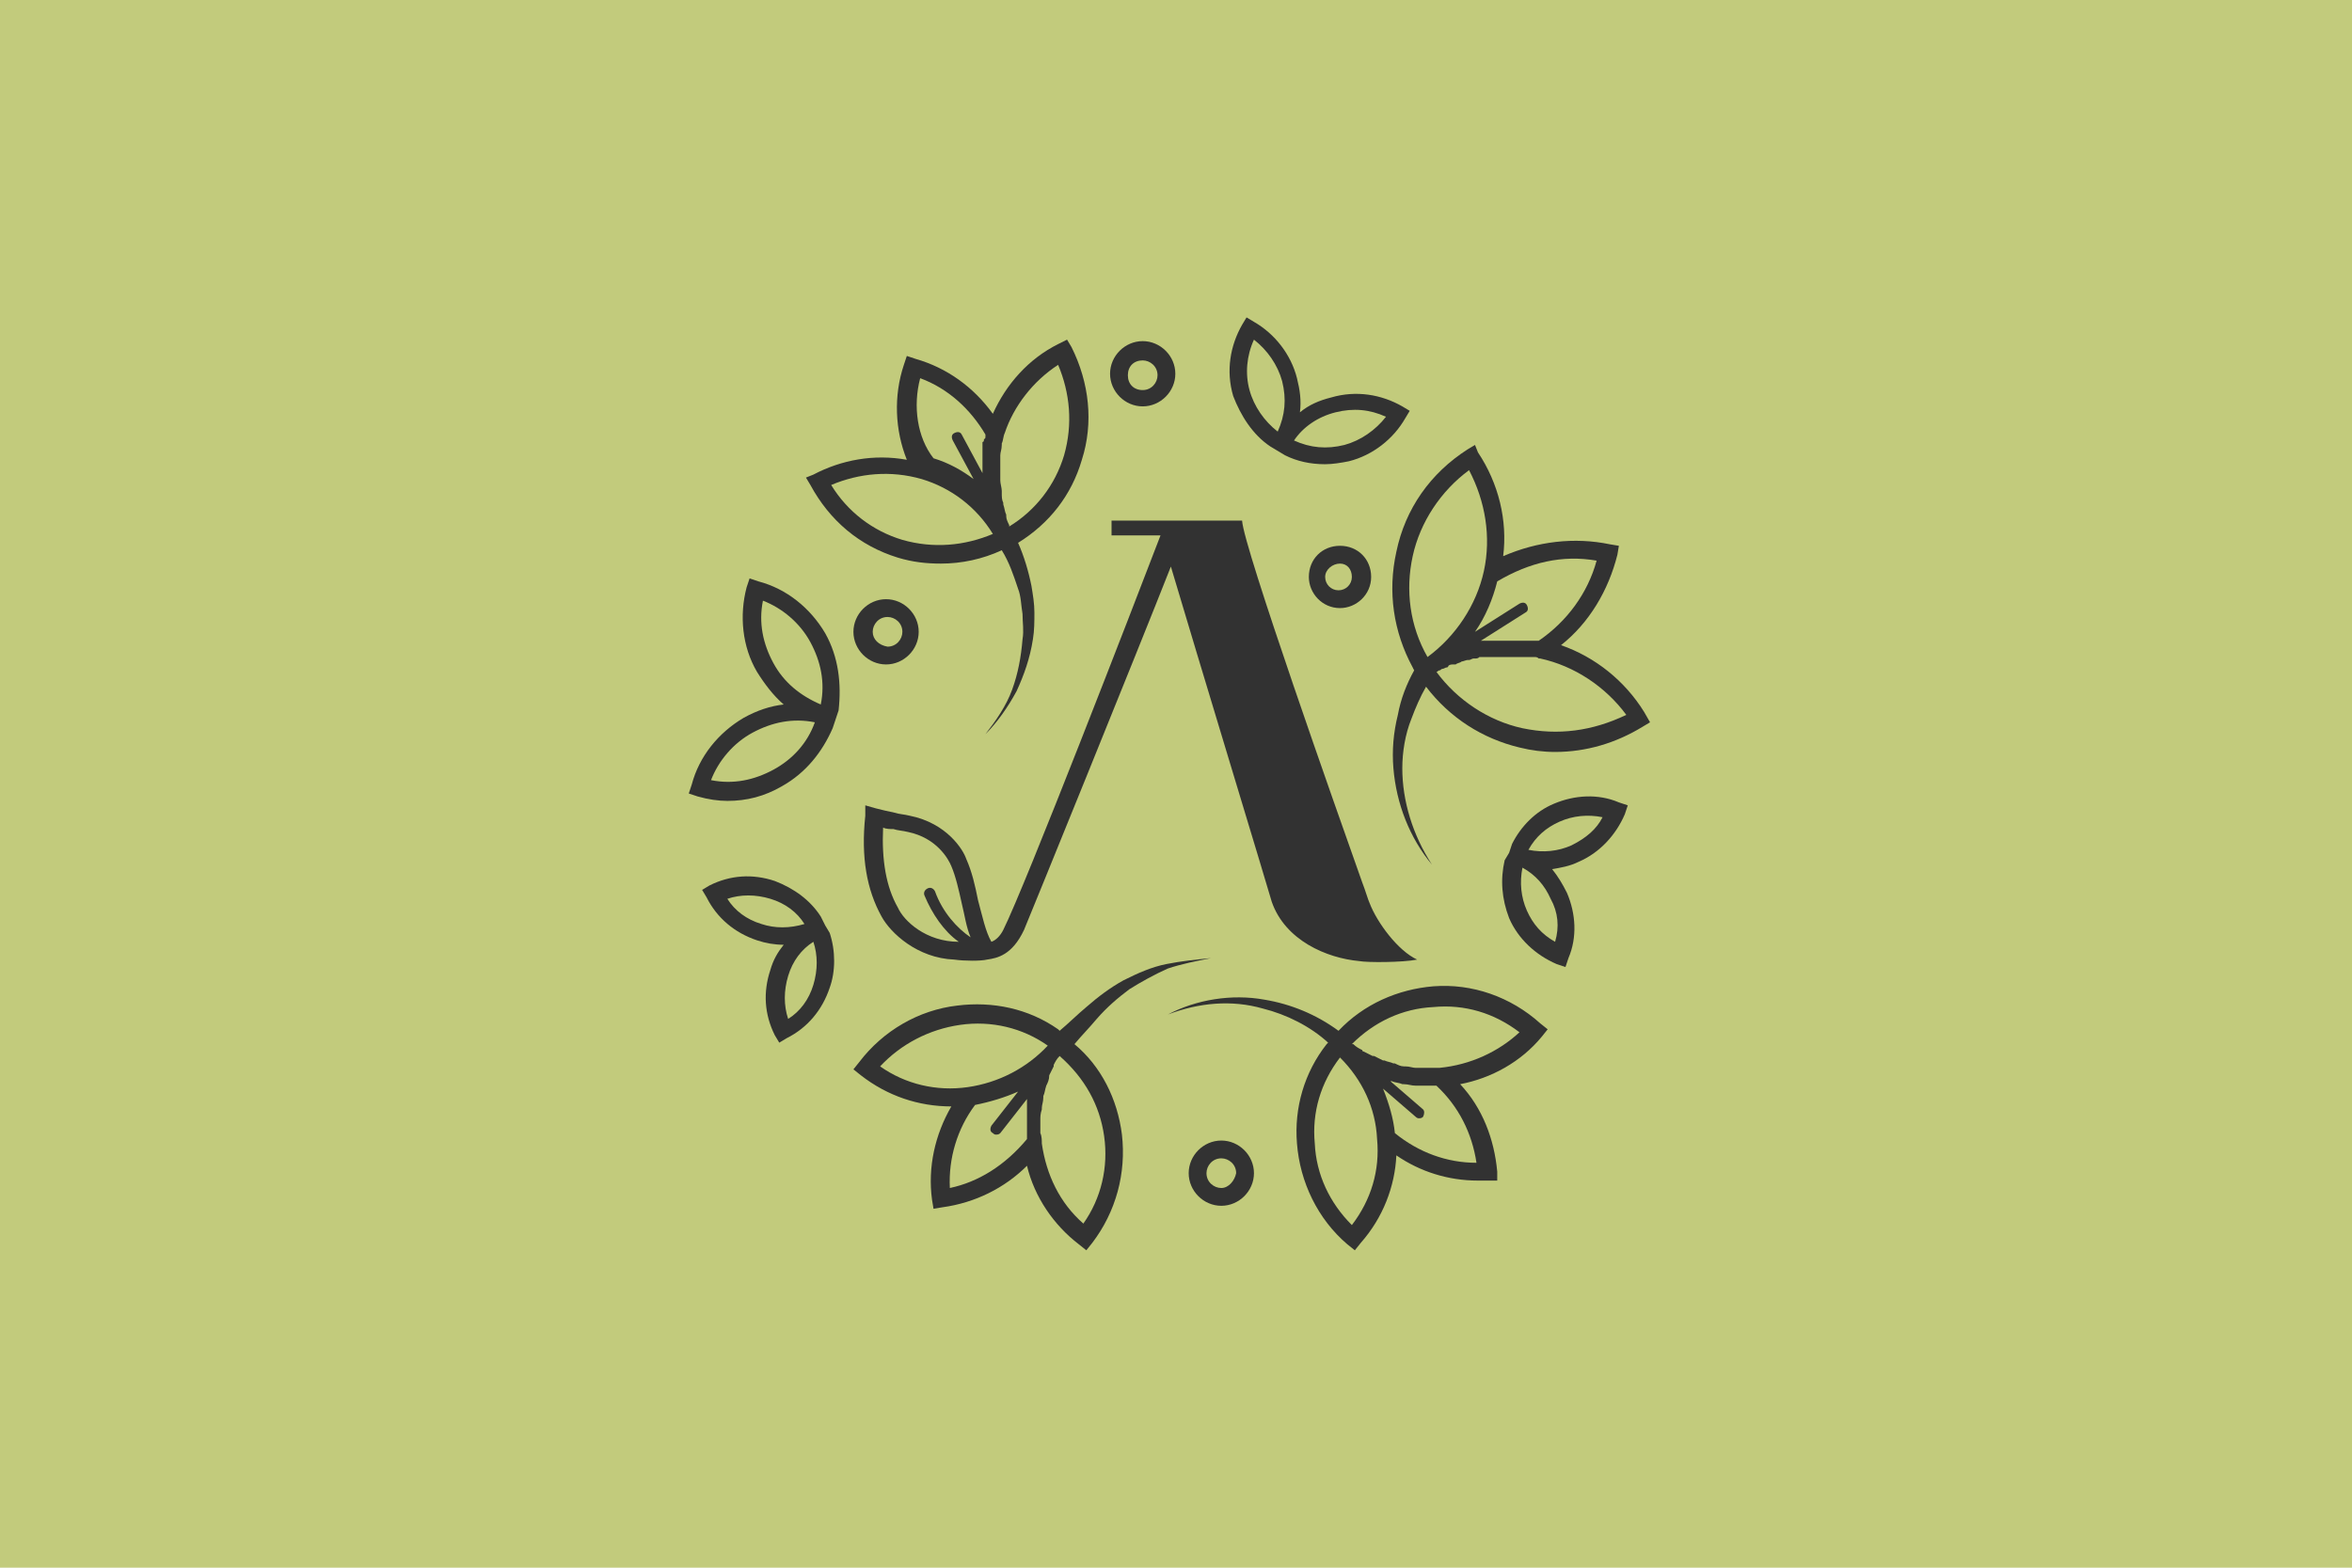 <?xml version="1.0" encoding="UTF-8"?> <svg xmlns="http://www.w3.org/2000/svg" id="_Слой_1" data-name="Слой 1" viewBox="0 0 158.55 105.7"><defs><style> .cls-1 { fill: #323232; } .cls-2 { fill: #c2cb7c; } </style></defs><path class="cls-2" d="M0,0h158.55v105.7H0V0Z"></path><path class="cls-1" d="M76.13,66.7c.8-.5,1.7-1,2.6-1.4.9-.3,1.9-.5,2.9-.7-1,.1-2,.2-3,.4s-1.9.6-2.9,1.1c-.9.5-1.7,1.1-2.5,1.8-.6.5-1.2,1.1-1.8,1.6l-.1-.1c-2-1.4-4.4-1.9-6.8-1.6-2.6.3-5,1.7-6.6,3.8l-.4.5.5.4c1.8,1.4,3.9,2.1,6.1,2.1-1.1,1.9-1.6,4.1-1.3,6.3l.1.6.6-.1c2.2-.3,4.2-1.3,5.7-2.8.5,2.1,1.8,4,3.5,5.3l.5.4.4-.5c1.6-2.1,2.3-4.7,2-7.3-.3-2.4-1.4-4.6-3.2-6.1.5-.6,1-1.1,1.5-1.7.7-.8,1.4-1.4,2.2-2h0ZM64.73,69.1c2.1-.3,4.2.2,5.9,1.4-1.4,1.5-3.3,2.5-5.4,2.8s-4.2-.2-5.9-1.4c1.4-1.5,3.3-2.5,5.4-2.8ZM64.03,80.1c-.1-2,.5-4,1.7-5.6,1-.2,2-.5,2.9-.9l-1.8,2.3c-.1.2-.1.4.1.5q.1.1.2.1c.1,0,.2,0,.3-.1l1.8-2.3v2.7c-1.5,1.8-3.3,2.9-5.2,3.3h0ZM74.43,76.6c.3,2.1-.2,4.2-1.4,5.9-1.6-1.4-2.5-3.3-2.8-5.4,0-.2,0-.5-.1-.7v-.9c0-.2,0-.4.1-.7v-.1c0-.2.1-.4.1-.7v-.1c.1-.2.1-.4.2-.7.1-.2.2-.4.2-.7l.3-.6v-.1c.1-.2.2-.4.4-.6,1.7,1.5,2.7,3.3,3,5.4h0Z"></path><path class="cls-1" d="M55.93,62.9l-.3-.5-.3-.6c-.7-1.1-1.8-1.9-3.1-2.4-1.5-.5-3-.4-4.4.3l-.5.3.3.5c.7,1.4,1.9,2.4,3.4,2.9.6.2,1.2.3,1.8.3-.4.5-.7,1-.9,1.7-.5,1.5-.4,3,.3,4.4l.3.5.5-.3c1.4-.7,2.4-1.9,2.9-3.4.4-1.1.4-2.5,0-3.7ZM51.33,62.3c-1-.3-1.8-.9-2.3-1.7.9-.3,1.9-.3,2.9,0s1.8.9,2.3,1.7c-1,.3-2,.3-2.9,0ZM54.83,66.4c-.3,1-.9,1.8-1.7,2.3-.3-.9-.3-1.9,0-2.9s.9-1.8,1.7-2.3c.3.9.3,1.9,0,2.9Z"></path><path class="cls-1" d="M104.73,54.2c-1.2.5-2.2,1.5-2.8,2.7l-.2.6-.3.5c-.3,1.3-.2,2.6.3,3.9.6,1.4,1.8,2.5,3.2,3.1l.6.2.2-.6c.6-1.4.5-3-.1-4.4-.3-.6-.6-1.1-1-1.6.6-.1,1.2-.2,1.8-.5,1.4-.6,2.5-1.8,3.1-3.2l.2-.6-.6-.2c-1.4-.6-3-.5-4.4.1ZM104.83,63.5c-.9-.5-1.5-1.2-1.9-2.1s-.5-1.9-.3-2.9c.9.5,1.5,1.2,1.9,2.1.5.9.6,1.9.3,2.9ZM105.93,57c-.9.4-1.9.5-2.9.3.5-.9,1.2-1.5,2.1-1.9s1.9-.5,2.9-.3c-.4.8-1.1,1.4-2.1,1.9Z"></path><path class="cls-1" d="M55.63,42.7c-1-1.7-2.6-3-4.5-3.5l-.6-.2-.2.6c-.5,1.9-.3,4,.7,5.7.5.8,1.1,1.6,1.8,2.2-.9.1-1.8.4-2.7.9-1.7,1-3,2.6-3.5,4.5l-.2.6.6.2c.7.2,1.4.3,2,.3,1.3,0,2.5-.3,3.7-1,1.6-.9,2.7-2.3,3.4-3.9l.2-.6.2-.6c.2-1.8,0-3.6-.9-5.2ZM52.13,44.7c-.7-1.3-1-2.7-.7-4.2,1.3.5,2.5,1.5,3.2,2.8s1,2.7.7,4.2c-1.4-.6-2.5-1.5-3.2-2.8ZM52.13,51.9c-1.3.7-2.7,1-4.2.7.5-1.3,1.5-2.5,2.8-3.2s2.7-1,4.2-.7c-.5,1.4-1.5,2.5-2.8,3.2Z"></path><path class="cls-1" d="M85.63,30.1l.5.3.5.3c.8.4,1.7.6,2.7.6.5,0,1.1-.1,1.6-.2,1.6-.4,3-1.5,3.8-2.9l.3-.5-.5-.3c-1.4-.8-3.1-1.1-4.8-.6-.8.2-1.5.5-2.1,1,.1-.8,0-1.5-.2-2.3-.4-1.6-1.5-3-2.9-3.8l-.5-.3-.3.5c-.8,1.4-1.1,3.1-.6,4.8.5,1.3,1.3,2.6,2.5,3.4ZM90.03,27.8c1.2-.3,2.3-.2,3.4.3-.7.9-1.7,1.6-2.8,1.9-1.2.3-2.3.2-3.4-.3.6-.9,1.6-1.6,2.8-1.9ZM84.53,22.9c.9.7,1.6,1.7,1.9,2.8.3,1.2.2,2.3-.3,3.4-.9-.7-1.6-1.7-1.9-2.8s-.2-2.3.3-3.4Z"></path><path class="cls-1" d="M60.53,37.6c1,.3,1.9.4,2.9.4,1.4,0,2.8-.3,4.1-.9.5.8.8,1.7,1.1,2.6.2.5.2,1.1.3,1.7,0,.6.1,1.1,0,1.7-.1,1.2-.3,2.3-.7,3.4s-1.1,2.1-1.8,3c.8-.8,1.5-1.8,2.1-2.9.5-1.1.9-2.2,1.1-3.5.1-.6.1-1.2.1-1.8s-.1-1.2-.2-1.8c-.2-1-.5-2-.9-2.9,2.1-1.3,3.6-3.2,4.3-5.6.8-2.5.5-5.2-.7-7.6l-.3-.5-.6.3c-2,1-3.5,2.7-4.4,4.7-1.3-1.8-3.1-3.1-5.2-3.7l-.6-.2-.2.6c-.7,2.1-.6,4.4.2,6.4-2.2-.4-4.4,0-6.3,1l-.5.2.3.5c1.3,2.4,3.3,4.1,5.9,4.9ZM71.33,24.6c.8,1.9,1,4,.4,6.1-.6,2-1.9,3.7-3.7,4.8v-.1c-.1-.2-.2-.4-.2-.6v-.1c-.1-.2-.1-.4-.2-.7v-.1c-.1-.2-.1-.4-.1-.7v-.1c0-.2-.1-.5-.1-.7v-1.7c0-.2.1-.4.1-.7v-.1c.1-.2.1-.5.2-.7.6-1.8,1.9-3.5,3.6-4.6ZM62.03,25.5c1.9.7,3.4,2.1,4.4,3.8v.1c0,.1,0,.2-.1.2,0,.1,0,.2-.1.2v2.1l-1.4-2.6c-.1-.2-.3-.2-.5-.1s-.2.3-.1.5l1.4,2.6c-.8-.6-1.7-1.1-2.7-1.4-1.1-1.4-1.4-3.5-.9-5.4ZM62.13,32.3c2,.6,3.7,1.9,4.8,3.7-1.9.8-4,1-6.1.4-2-.6-3.7-1.9-4.8-3.7,1.9-.8,4-1,6.1-.4Z"></path><path class="cls-1" d="M96.63,66.5c-2.4.2-4.7,1.2-6.4,3-1.5-1.1-3.2-1.8-5-2.1-2.2-.4-4.6,0-6.5,1,2.1-.8,4.3-1,6.4-.4,1.6.4,3.2,1.2,4.4,2.3l-.1.1c-1.5,1.9-2.2,4.3-2,6.7.2,2.6,1.4,5.1,3.4,6.8l.5.4.4-.5c1.5-1.7,2.3-3.8,2.4-5.9,1.6,1.1,3.5,1.7,5.5,1.7h1.3v-.6c-.2-2.2-1-4.3-2.5-5.9,2.1-.4,4.1-1.5,5.5-3.2l.4-.5-.5-.4c-2-1.8-4.6-2.7-7.2-2.5ZM91.13,82.6c-1.5-1.5-2.4-3.4-2.5-5.5-.2-2.1.4-4.1,1.7-5.8,1.5,1.5,2.4,3.4,2.5,5.5.2,2.1-.4,4.1-1.7,5.8ZM94.03,76.4c-.1-1-.4-2-.8-3l2.2,1.9c.1.1.2.1.2.1.1,0,.2,0,.3-.1.1-.2.1-.4,0-.5l-2.2-1.9h.1c.2.1.5.1.7.2h.1c.3,0,.5.1.8.1h1.4c1.5,1.4,2.4,3.2,2.7,5.2-2,0-3.9-.7-5.5-2ZM97.03,72q-.1,0,0,0h-1.6c-.2,0-.4-.1-.7-.1h-.1c-.2,0-.4-.1-.6-.2h-.1c-.2-.1-.4-.1-.6-.2h-.1c-.2-.1-.4-.2-.6-.3h-.1c-.2-.1-.4-.2-.6-.3,0,0-.1,0-.1-.1-.2-.1-.4-.2-.6-.4h-.1c1.5-1.5,3.4-2.4,5.5-2.5,2.1-.2,4.1.4,5.8,1.7-1.4,1.3-3.3,2.2-5.4,2.4h0Z"></path><path class="cls-1" d="M110.83,48c-1.3-2.1-3.3-3.7-5.6-4.5,1.9-1.5,3.2-3.7,3.8-6.1l.1-.6-.6-.1c-2.4-.5-4.9-.2-7.2.8.3-2.4-.3-4.9-1.7-7l-.2-.5-.5.3c-2.5,1.6-4.2,4-4.8,6.9-.6,2.7-.2,5.4,1.1,7.8l.1.2c-.5.9-.9,1.9-1.1,3-.3,1.2-.4,2.4-.3,3.6.2,2.4,1.1,4.7,2.6,6.5-1.3-2-2-4.3-2-6.5,0-1.1.2-2.3.6-3.3.3-.8.6-1.5,1-2.2,1.6,2.1,3.8,3.5,6.3,4.1.8.2,1.6.3,2.4.3,2.1,0,4.1-.6,5.9-1.7l.5-.3-.4-.7ZM107.63,37.8c-.6,2.2-2,4.1-3.9,5.4h-3.9l3-1.9c.2-.1.2-.3.1-.5s-.3-.2-.5-.1l-3,1.9c.7-1,1.2-2.2,1.5-3.4,2.2-1.3,4.4-1.8,6.7-1.4h0ZM95.23,37.5c.5-2.3,1.9-4.4,3.8-5.8,1.1,2.1,1.5,4.5,1,6.8s-1.9,4.4-3.8,5.8c-1.2-2.1-1.5-4.5-1-6.8ZM102.63,49.1c-2.3-.5-4.4-1.9-5.8-3.8.1,0,.1-.1.2-.1s.1-.1.2-.1.2-.1.3-.1c0,0,.1,0,.1-.1.1-.1.2-.1.4-.1h.1c.1-.1.3-.1.4-.2.1,0,.3-.1.4-.1h.1c.1,0,.2-.1.3-.1h.1c.1,0,.2,0,.3-.1h3.7c.1,0,.2,0,.3.1h.1c2.3.5,4.4,1.9,5.8,3.8-2.3,1.1-4.6,1.4-7,.9h0Z"></path><path class="cls-1" d="M61.93,42.6c0-1.2-1-2.2-2.2-2.2s-2.2,1-2.2,2.2,1,2.2,2.2,2.2,2.2-1,2.2-2.2ZM58.83,42.6c0-.5.4-1,1-1,.5,0,1,.4,1,1,0,.5-.4,1-1,1-.6-.1-1-.5-1-1Z"></path><path class="cls-1" d="M88.23,38.9c0,1.1.9,2.1,2.1,2.1,1.1,0,2.1-.9,2.1-2.1s-.9-2.1-2.1-2.1-2.1.9-2.1,2.1ZM91.13,38.9c0,.5-.4.9-.9.9s-.9-.4-.9-.9.5-.9,1-.9.8.4.8.9Z"></path><path class="cls-1" d="M82.33,76.9c-1.2,0-2.2,1-2.2,2.2s1,2.2,2.2,2.2,2.2-1,2.2-2.2-1-2.2-2.2-2.2ZM82.33,80.1c-.5,0-1-.4-1-1,0-.5.4-1,1-1,.5,0,1,.4,1,1-.1.5-.5,1-1,1Z"></path><path class="cls-1" d="M77.03,27.4c1.2,0,2.2-1,2.2-2.2s-1-2.2-2.2-2.2-2.2,1-2.2,2.2,1,2.2,2.2,2.2ZM77.03,24.3c.5,0,1,.4,1,1,0,.5-.4,1-1,1s-1-.4-1-1,.4-1,1-1Z"></path><path class="cls-1" d="M74.93,35v1.1h3.3c-1.8,4.7-9.1,23.6-10.6,26.6-.2.4-.5.7-.8.8-.4-.7-.6-1.7-.9-2.8-.2-1-.4-1.9-.8-2.8-.2-.6-1.3-2.4-3.8-2.9-.4-.1-.7-.1-1-.2-.5-.1-.9-.2-1.3-.3l-.7-.2v.7c-.3,2.8.1,5,1.1,6.8.6,1.1,2.4,2.8,4.9,2.9.7.1,1.8.1,2.2,0,.7-.1,1.7-.3,2.5-2,.3-.7,7.7-18.9,9.9-24.5,1.6,5.4,6.7,22.2,6.8,22.6.9,2.6,3.7,3.8,5.9,4,.5.1,2.9.1,3.9-.1-1.3-.6-2.7-2.5-3.2-3.8-.1-.2-.3-.9-.5-1.4-1.7-4.8-8-22.6-8.1-24.4h-8.8v-.1ZM60.53,61.2c-.8-1.4-1.1-3.2-1-5.4.2.1.5.1.7.1.3.1.6.1,1,.2,1.9.4,2.7,1.8,2.9,2.3.3.7.5,1.6.7,2.5.2.8.3,1.6.6,2.3-.9-.6-1.9-1.7-2.4-3.1-.1-.2-.3-.3-.5-.2s-.3.3-.2.5c.5,1.2,1.3,2.4,2.3,3.1-2.2,0-3.7-1.4-4.1-2.3Z"></path></svg> 
